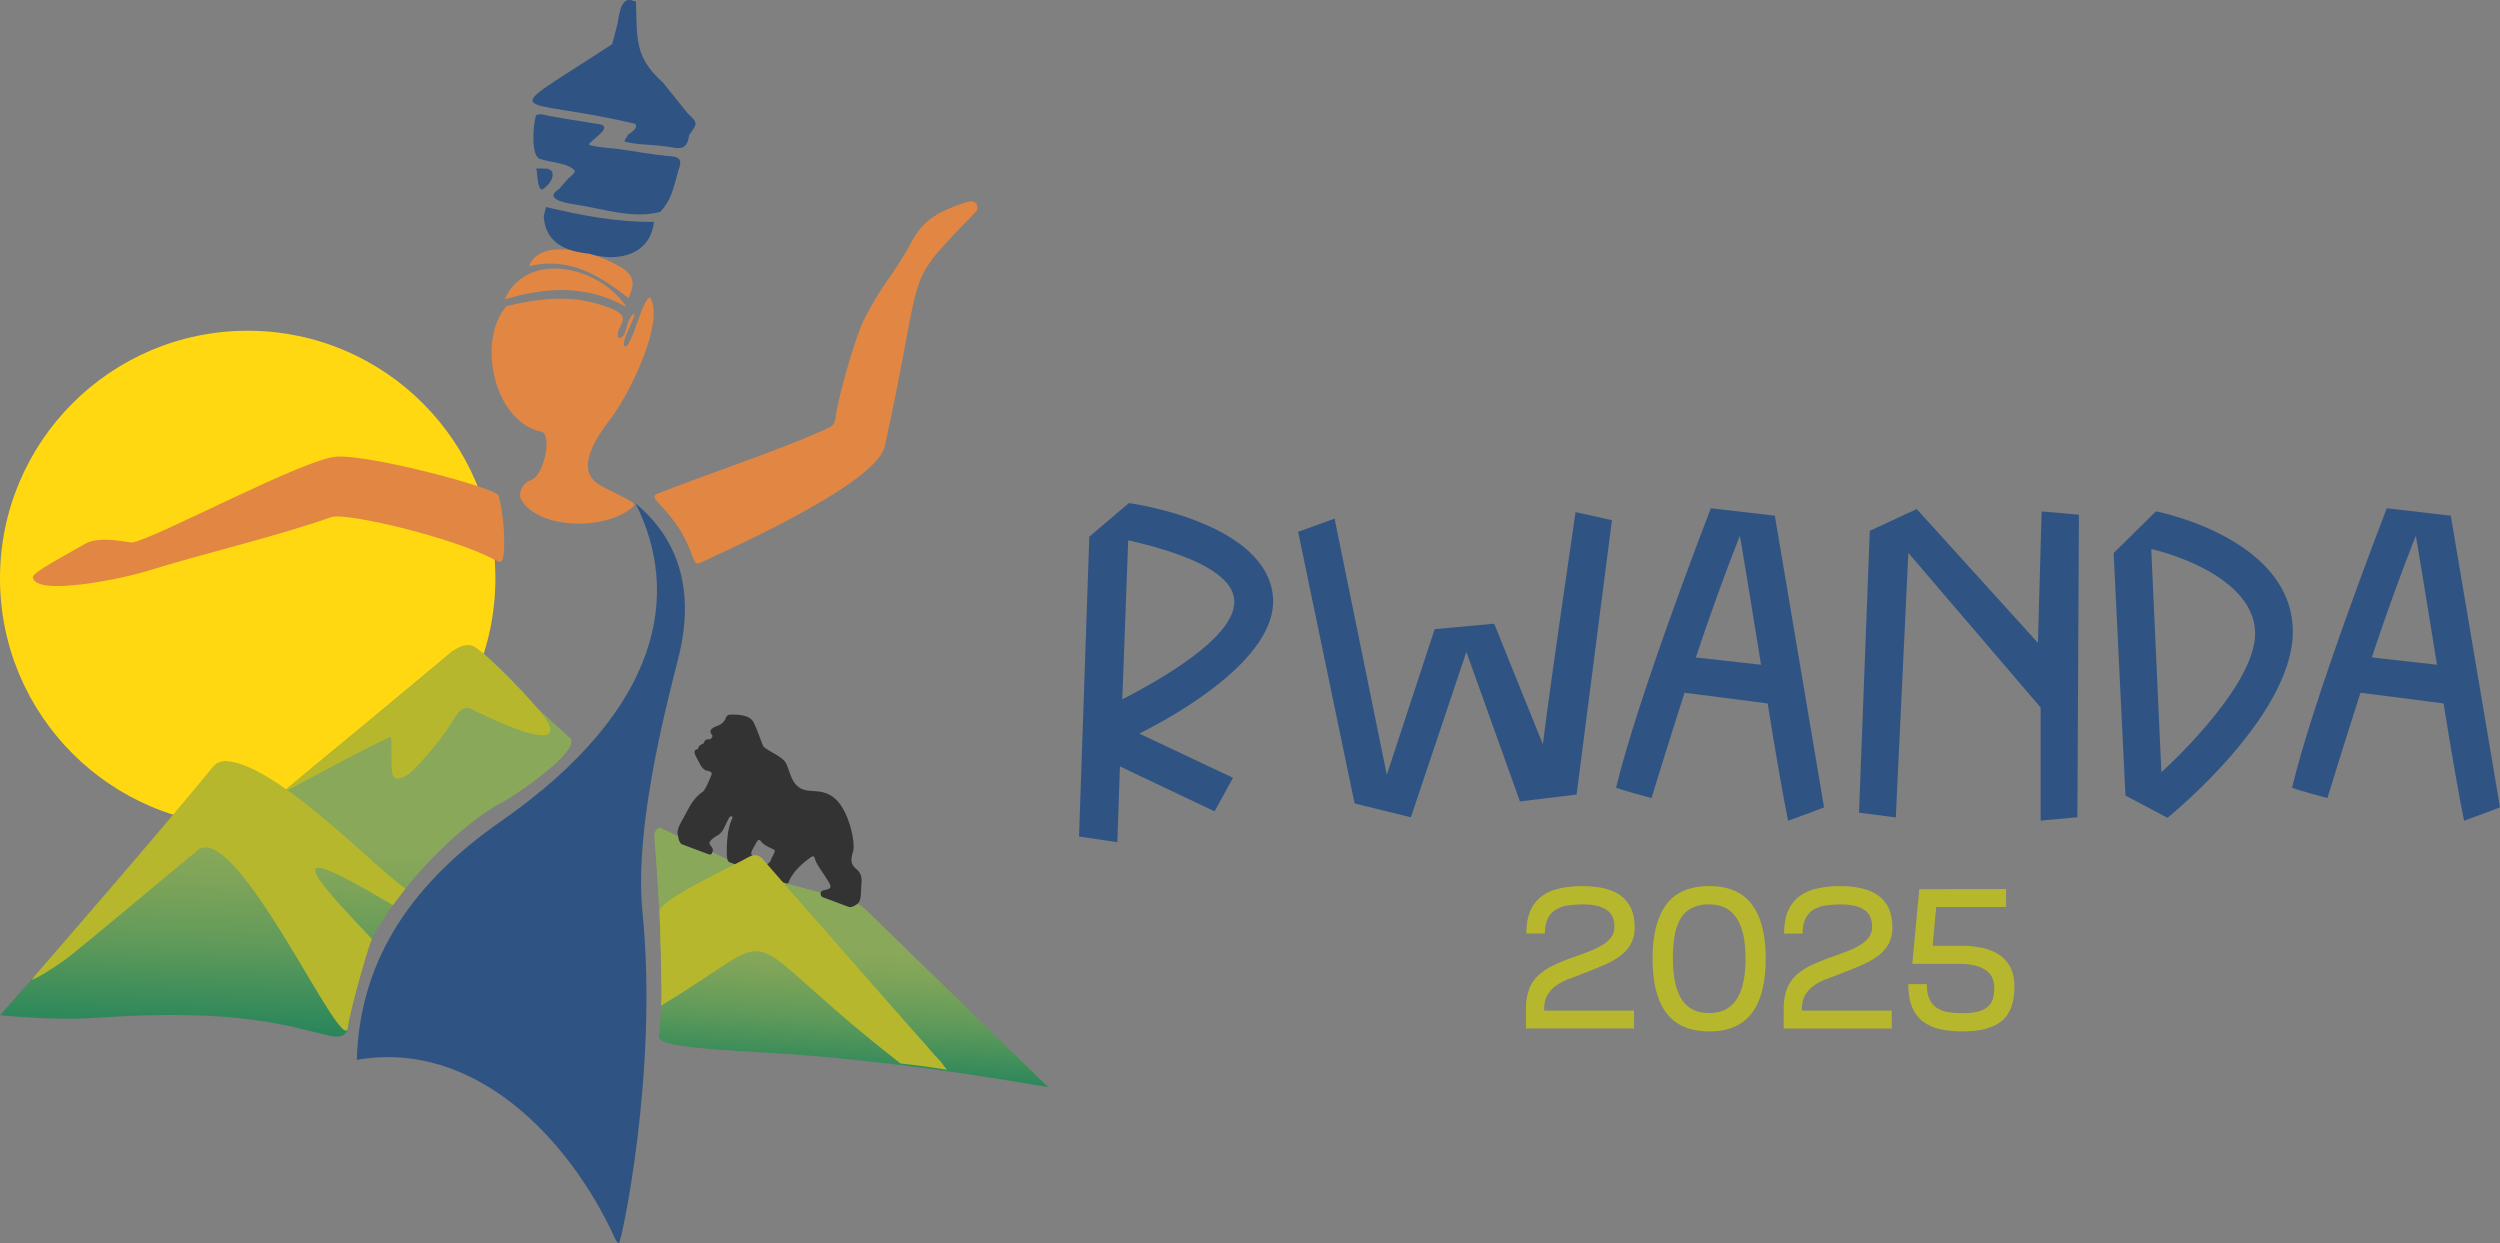 ﻿<?xml version="1.0" encoding="utf-8"?><svg id="Layer_1" data-name="Layer 1" xmlns="http://www.w3.org/2000/svg" xmlns:xlink="http://www.w3.org/1999/xlink" viewBox="0 0 2057.94 1023.31"><rect x="0" y="0" width="2057.94" height="1023.31" fill="#808080" stroke="none"/><defs><style>.cls-1{fill:#b7b72d;}.cls-2{fill:#06abe4;stroke:#fff;stroke-miterlimit:10;stroke-width:2.81px;}.cls-3{fill:url(#linear-gradient);}.cls-4{fill:url(#linear-gradient-2);}.cls-5{fill:#333;}.cls-6{fill:#08c32a;}.cls-7{fill:#ffd812;}.cls-8{fill:#e28743;}.cls-9{fill:#0082b4;}.cls-10{fill:#9d67fd;}.cls-11{fill:#2f5483;}.cls-12{fill:url(#linear-gradient-3);}.cls-13{fill:#fdb433;}</style><linearGradient id="linear-gradient" x1="638.63" y1="954.85" x2="638.63" y2="954.85" gradientUnits="userSpaceOnUse"><stop offset="0" stop-color="#57c137" /><stop offset="0.48" stop-color="#8fc91d" /><stop offset="1" stop-color="#c7d104" /></linearGradient><linearGradient id="linear-gradient-2" x1="907.64" y1="1150.28" x2="926.59" y2="826.41" gradientUnits="userSpaceOnUse"><stop offset="0.12" stop-color="#157f5c" /><stop offset="0.2" stop-color="#30895b" /><stop offset="0.33" stop-color="#609a5a" /><stop offset="0.44" stop-color="#7ea459" /><stop offset="0.5" stop-color="#89a859" /></linearGradient><linearGradient id="linear-gradient-3" x1="444.15" y1="1138.55" x2="459.69" y2="668.4" xlink:href="#linear-gradient-2" /></defs><path class="cls-1" d="M1472.1,1035a46,46,0,0,1,2.46-16.06,29.94,29.94,0,0,1,7.45-11.3,49.25,49.25,0,0,1,12.37-8.36,159,159,0,0,1,17.21-7q7.86-2.79,14-5.24a58.78,58.78,0,0,0,10.49-5.33,21.93,21.93,0,0,0,6.55-6.31,14.75,14.75,0,0,0,2.21-8.19,20.2,20.2,0,0,0-1.31-7.45,13.23,13.23,0,0,0-4.42-5.74,22.82,22.82,0,0,0-8-3.68A47.55,47.55,0,0,0,1519,949a90.94,90.94,0,0,0-11.72.73,27.37,27.37,0,0,0-10,3.2,18.06,18.06,0,0,0-7,7.21q-2.62,4.75-2.62,12.78h-15.24q0-10.81,3.11-18.27a29.19,29.19,0,0,1,9-12,37.51,37.51,0,0,1,14.5-6.64,84.43,84.43,0,0,1,19.42-2.05q22.11,0,32.6,8.61t10.48,25a28.62,28.62,0,0,1-3,13.68,30.77,30.77,0,0,1-8.6,9.91,64,64,0,0,1-13.51,7.7q-8,3.44-17.78,7.21-5.4,2.13-11.06,4.18a43.89,43.89,0,0,0-10.24,5.24,26.19,26.19,0,0,0-7.45,7.86q-2.87,4.68-2.87,11.88v1.15h74v14.74h-89Z" transform="translate(-215.92 -204.5)" /><path class="cls-1" d="M1576.3,993.71q0-29.64,11.38-44.72T1623,933.91q23.6,0,35,15.08t11.38,44.72q0,29.65-11.38,44.73t-35,15.07q-23.92,0-35.31-15.07T1576.3,993.71Zm16.71-.16q0,22.44,7.29,33.67t22.69,11.22q29.82,0,29.82-44.89,0-44.56-29.82-44.56a32.17,32.17,0,0,0-14.09,2.78,22.23,22.23,0,0,0-9.26,8.44,40.26,40.26,0,0,0-5.08,13.92A107,107,0,0,0,1593,993.55Z" transform="translate(-215.92 -204.5)" /><path class="cls-1" d="M1684.26,1035a46,46,0,0,1,2.46-16.06,29.94,29.94,0,0,1,7.45-11.3,49.25,49.25,0,0,1,12.37-8.36,159,159,0,0,1,17.21-7q7.86-2.79,14-5.24a58.78,58.78,0,0,0,10.49-5.33,21.93,21.93,0,0,0,6.55-6.31,14.84,14.84,0,0,0,2.21-8.19,20.41,20.41,0,0,0-1.31-7.45,13.23,13.23,0,0,0-4.42-5.74,22.82,22.82,0,0,0-8-3.68,47.55,47.55,0,0,0-12.12-1.31,90.94,90.94,0,0,0-11.72.73,27.31,27.31,0,0,0-10,3.2,18,18,0,0,0-7,7.21q-2.62,4.75-2.62,12.78h-15.24q0-10.81,3.11-18.27a29.19,29.19,0,0,1,9-12,37.45,37.45,0,0,1,14.5-6.64,84.43,84.43,0,0,1,19.42-2.05q22.11,0,32.6,8.61t10.48,25a28.62,28.62,0,0,1-3,13.68,30.77,30.77,0,0,1-8.6,9.91,64,64,0,0,1-13.51,7.7q-8,3.44-17.78,7.21-5.4,2.13-11.06,4.18a43.89,43.89,0,0,0-10.24,5.24,26.19,26.19,0,0,0-7.45,7.86q-2.88,4.68-2.87,11.88v1.15h74v14.74h-89Z" transform="translate(-215.92 -204.5)" /><path class="cls-1" d="M1867.26,936.37v14.75h-57.51l-2.94,31.94h23.26a82.93,82.93,0,0,1,17.94,1.81,39.32,39.32,0,0,1,13.93,5.81,27.37,27.37,0,0,1,9,10.4q3.19,6.39,3.19,15.73,0,19.34-10.32,28t-32.11,8.68a82.55,82.55,0,0,1-19.42-2,35,35,0,0,1-14.08-6.63,28.14,28.14,0,0,1-8.52-12q-2.88-7.45-2.87-18.27h15.23q0,8,2.38,12.78a17,17,0,0,0,6.47,7.21,24.52,24.52,0,0,0,9.34,3.19,80.23,80.23,0,0,0,11.14.74,50.85,50.85,0,0,0,13.11-1.39,19.2,19.2,0,0,0,8-4.1,13.62,13.62,0,0,0,4-6.63,34.68,34.68,0,0,0,1.06-9,19.76,19.76,0,0,0-1.55-7.86,15,15,0,0,0-5-6.14,26.52,26.52,0,0,0-9-4,54.8,54.8,0,0,0-13.76-1.47H1790.1l5.73-61.44Z" transform="translate(-215.92 -204.5)" /><path class="cls-2" d="M342.53,956" transform="translate(-215.92 -204.5)" /><path class="cls-3" d="M638.63,954.85" transform="translate(-215.92 -204.5)" /><path class="cls-4" d="M760.1,886.23c-2.85-1.36-5.87,3.2-5.62,6.35,6.68,83.46,7.24,136.56,3.8,165.19-1.31,10.89,78.29,11.67,127.66,16,50.36,4.36,100.53,10.75,150.46,18.66,14.19,2.25,28.36,4.57,42.49,7.06L928.13,952.8c-1-.95-8.16-6.12-9.5-6.42l-69.21-18.27Z" transform="translate(-215.92 -204.5)" /><path class="cls-5" d="M790.38,821.17c1-3.35,1.81-3.17,4.83-4.84.85-3.36,3.31-3.43,4.52-3.17s3.38-2.55,2.45-3.56-4.08-4.76,3.89-7.4c2.61-.89,6-3.17,7.12-6.2s2.43-3.29,4.81-3.24,14.59-.61,18.14,6.15,7.39,19.43,8.45,20.36c4.32,3.75,12.85,7,17,11.59S866,848,874.3,853.07s18.54-.68,29.51,9.32,16.52,35.84,14.31,43.08-1.65,10.49,2.16,13.88,5.39,5.94,4.73,13.11.39,13.85-4,16.61-5.22,2.43-8.34,1.26l-19.13-7.17a3,3,0,0,1-.84-5.34c2-1.3,9-.46,6.14-5.91s-10.59-15.44-11.75-19.45-1.85-3.77-5.21-1.2-11.74,8.67-16.22,18c-.86,2-.46,3.26-4.47,1.76l-19.07-7.16s-2.72-4.64.43-6.07,6.6-1.36,8.16-5.82,4.86-7.14,1.55-8.48-8.34-4.15-9.6-6-2.47-2.7-4.48,1.22-5.07,7.72-3.27,9.89,4.21,6.17,1,9-3.61,2.64-6.66,1.5L816.6,914.3s-2,.19-2.31-5.43-.16-21.35,4.17-30c1.52-3.17-1.58-2.74-2.32-1.34s-4.09,8.27-4.09,8.27-1.85,4.36-5.3,6.33-8.49,5.23-6.18,8,2.45,3.91,1.9,5.38-.56,3.23-4.08,1.91l-21.28-8s-1.92-1-2.69-5-2.12-5.65,3.21-15,8.07-17.16,16.7-23.08c2.33-1.55,6.48-12,7.31-14.26s-2.09-2.84-3.71-3.16-3.75-1.31-6.38-6.5S785,821.86,790.38,821.17Z" transform="translate(-215.92 -204.5)" /><path class="cls-1" d="M989.71,1077.67c-5.39-5.28-10-11.26-15-16.88l-.12.06Q923,1002.43,871.76,943.76l-.1,0q-13.93-15.85-27.75-31.9c-5.83-6.77-11.65-1.75-16.63.8-26.82,13.7-68.67,33.87-68.36,42.12.63,16.89,1.79,65.23,1.36,73.1,0,.93-.49,4.51.13,4.23,109.38-65.62,50.66-66.08,196.79,47.83,12.86,1.33,25.84,3.11,38.19,5.14C993.65,1083.16,991.45,1079.65,989.71,1077.67Z" transform="translate(-215.92 -204.5)" /><path class="cls-6" d="M920.17,904.93" transform="translate(-215.92 -204.5)" /><circle class="cls-7" cx="203.89" cy="476.15" r="203.89" /><path class="cls-8" d="M715,418.31c-9.73-4.39-54-19.29-63.57,5.2,33.94-7.73,57.46,7.62,81.84,26.28C741.44,432.55,734.6,427.39,715,418.31Z" transform="translate(-215.92 -204.5)" /><path class="cls-9" d="M732.28,418.31" transform="translate(-215.92 -204.5)" /><path class="cls-10" d="M552.84,734.11" transform="translate(-215.92 -204.5)" /><path class="cls-8" d="M731.53,457.23c-20.45-32.34-80.95-48.32-100.19-6.36C665.77,440.66,699.27,438.78,731.53,457.23Z" transform="translate(-215.92 -204.5)" /><path class="cls-8" d="M630.51,660.27c1.92-17.36-2.14-42.28-4.29-47.92-2.39-6.25-103.43-33.23-132.78-32-26.16,1.1-151,68.23-168.61,70.69-2.69.38-26.4-6-38.83,1.07-29.17,16.66-43.78,24.25-43,28,3.1,15.32,72.93,1,93.78-5.48,44.06-13.78,105.41-28.1,151.86-44.43,12.15-4.27,101.9,17.23,134.64,35.24C628,668,629.66,668,630.51,660.27Z" transform="translate(-215.92 -204.5)" /><path class="cls-6" d="M842.34,903.26" transform="translate(-215.92 -204.5)" /><path class="cls-11" d="M665.38,374.91c28.67,6.9,59.23,12.6,88.81,12.24C751.32,415,723.37,420.55,701,413.3c-19.31-1.83-36-8.67-37.52-30.81" transform="translate(-215.92 -204.5)" /><path class="cls-11" d="M657.35,343.13c1.28,2.59.3,24.42,8.11,14.83,5.61-4.17,9.36-15.26-1.8-14.67" transform="translate(-215.92 -204.5)" /><path class="cls-11" d="M657.18,299.21c-2.32,7.09-4.68,34.3,3.53,36.17,6.48,2.59,23.75,3.13,28.39,9.84.48,1.64-5.52,6.24-5.52,6.24l-7.18,8.39c-15.52,9.76,10.78,12.37,14.24,13.2,21.87,3.4,46.72,11.89,68.84,5.85,9.11-10.06,10.44-18.06,15.08-34.83,5.55-13.58-7.27-9.82-14.22-12,3.68,1.49-31.67-4.6-32.3-4.43-1.9-.8-30.61-2.17-26.9-5,4-4.8,21.51-15,5.57-16.3-14.58-2.49-31.17-4.61-45.83-7.94" transform="translate(-215.92 -204.5)" /><path class="cls-11" d="M739.43,205.66c1.15,30-1.82,45.38,22.32,66.92,4.82,6,15.55,19.25,20.24,25.19,9,8.35,7.86,8.55,1.24,17.84-1.88,15.87-11.4,9.72-21.87,9.18-8.88-1.26-20.3-1-31.18-3.68-1.09-.49,3.57-6.76,3.57-6.76s-.2,1.06.69.07c2.28-2,6.81-4.75,4.33-8-100.86-23.87-116.58-1.52-18.93-65.58l4.22-16c1.15-3.22,1.58-25,13.48-19.5" transform="translate(-215.92 -204.5)" /><path class="cls-8" d="M1012.64,370.65c-23.4,7.21-36.8,14.81-46.1,32.47-14.35,27.24-25.31,35.86-39.86,65.56-6.57,13.42-20.65,61.47-22.95,79.63-.66,5.22-2.6,7.15-6.32,8.65-37.58,17.64-107,40.41-141.27,54.34-1.33.61-2,2.82-1,4,21.16,22.83,24.5,30.56,32.07,50.18,1.06,2.77,2,3.12,4.47,2.62,32.13-15,148.7-67.28,152.84-97.58,34.08-154.63,12.32-126.75,75.06-192.13C1022,375.69,1020.11,368.34,1012.64,370.65Z" transform="translate(-215.92 -204.5)" /><path class="cls-12" d="M503.77,1041.13c-1.21,11.76-1.61,18.25-14.91,16.3-33.51-7.31-73.93-23.42-193.08-15.11-26.28,1.83-58.25,0-79.86-2.11l103.43-117.1L404,894,587.14,741.63c18.21-13.76,29.35,10.81,41.37,18.65l57.37,52.38c5.4,11.22-39.28,42-54.09,51C587.87,885.23,502.46,971.88,503.77,1041.13Z" transform="translate(-215.92 -204.5)" /><path class="cls-13" d="M782,864.75" transform="translate(-215.92 -204.5)" /><path class="cls-8" d="M644.68,615.23c-2.2-4,.64-12.9,8.46-15.61,10.8-3.75,17-36.44,9.17-39.45-40.2-8-54.2-75.78-29.39-103.69,26.32-6.29,52.67-9.61,79.09-.52,30.86,9.38,8.29,16.81,13.15,26.93,8.13-.28,5-16.75,13.33-20.4-1.28,6.84-11.57,23.61-8.45,26.95,5.59,3.25,14.37-39.15,21-40.13,12.65,20.4-18.25,81.82-32.74,100.22-10.55,13.93-30.18,41.11-9,54.06,9.61,5.76,31.18,14.52,28.71,17C717.07,641.59,659,641.13,644.68,615.23Z" transform="translate(-215.92 -204.5)" /><path class="cls-11" d="M738.91,618.6c37.41,73.66,22.86,169-110.68,262C558.35,929.31,512,991.45,509.65,1076.93,607,1060.05,684.7,1142.18,722,1223.52c.81,1.68,2.09,4.57,3.47,4.26,1.87-.41,32.49-141.57,19.33-272.34-7.53-74.81,24-185.77,30.33-212.62,12.49-53-.77-94.58-35.8-123.7" transform="translate(-215.92 -204.5)" /><path class="cls-1" d="M273.25,991.7v0c34.79-28.26,69-57.27,103.6-85.78,31.09-34.17,122.19,172.88,125.58,144.26,1.81-15.34,15.88-63.22,19.23-71.8a2.05,2.05,0,0,0,.23-1.13c-53.46-56.38-75.22-82.58,14-29.64.81.48,3.31,2.29,3.84,1.52l9.59-12.67c.55-.79-2.62-2.7-3.39-3.28C516.28,910.51,441.47,832.83,401.73,831a13.08,13.08,0,0,0-10.68,4.91c-61.15,74.65-155.64,181.68-148.44,174.48C240.14,1012.82,255,1005.4,273.25,991.7Z" transform="translate(-215.92 -204.5)" /><path class="cls-1" d="M607.1,737.29c-9.19-6.13-20.73,4.74-25.87,9.18-46.05,39.8-83.45,68.33-134.75,111.9,0,0,91.31-49.5,91.43-47,1.24,26-3.7,40.77,13.59,30.89,4.42-2.53,27.19-27.18,37.07-44.48,8.93-15.62,14.79-9.82,19.77-7.41C680,825,672.59,805.24,662.7,792.89,655.29,783,621.93,747.17,607.1,737.29Z" transform="translate(-215.92 -204.5)" /><path class="cls-11" d="M1263.87,696.79c-4-60.3-109.3-76.85-118.63-78.19l-32.64,27.69-8.45,246.83,31.53,4.67,2.15-62.39,77.9,37,15.17-27.62-77.17-36.42,2.73-1.38C1182.44,793.86,1267,747.07,1263.87,696.79ZM1142.07,779l-2.29,1.18,4.85-130.93,1.77.41c55.15,12.73,83.92,29.09,85.52,48.63C1233.94,725.28,1184.17,757.07,1142.07,779Z" transform="translate(-215.92 -204.5)" /><path class="cls-11" d="M1512.88,626.08c-2.24,15.24-19.84,135.14-26.18,185.42l-.72,5.72L1445.9,717.9l-49,4.49-39.38,119.9-43-210.91-30,10.9L1331,865.9l46.32,11.38L1423,741.13l44.09,123.09,46.65-5.68,29.08-225.86Z" transform="translate(-215.92 -204.5)" /><path class="cls-11" d="M1575.38,861.48c2.26-7.39,13.28-43.34,26.85-85.56l.38-1.19,68.39,8.83.18,1.1c6.52,40.77,13.14,78.61,16.68,95.44,6.24-2.14,24.77-9.13,29.58-11L1676.93,629l-52.69-6.12c-5.39,13.94-60.81,158.09-78,230.11C1552,855.16,1570.18,860.08,1575.38,861.48ZM1612.46,744c10.75-32.26,23-66.3,33.69-93.39l2-5,.91,5.27c2.7,15.61,6.4,38.45,10.68,64.89,1.77,10.94,3.62,22.38,5.51,34l.32,1.95-53.66-6Z" transform="translate(-215.92 -204.5)" /><polygon class="cls-11" points="1710.05 672.77 1711.32 423.7 1680.61 420.98 1677.57 529.21 1577.81 419.04 1539.16 436.94 1530.3 669 1560.57 672.88 1570.9 455.13 1679.81 582.41 1679.81 675.49 1710.05 672.77" /><path class="cls-11" d="M2103.2,720.22c-4.08-71-104.12-93.15-112.6-94.78l-34.78,34.36,9.73,199.59,34.59,18.31C2009.79,869.8,2107.19,788.29,2103.2,720.22ZM1997.48,838l-2.36,2.14-8.33-183.68,1.92.44a196.44,196.44,0,0,1,39.87,14.83c26.68,13.63,41.73,31.06,43.53,50.41,1.8,18.42-10.24,43.56-35.81,74.69A439,439,0,0,1,1997.48,838Z" transform="translate(-215.92 -204.5)" /><path class="cls-11" d="M2131.8,861.48c2.26-7.39,13.28-43.34,26.85-85.56l.38-1.19,68.39,8.83.18,1.1c6.53,40.8,13.15,78.63,16.68,95.44,6.24-2.14,24.77-9.13,29.58-11L2233.35,629l-52.69-6.12c-5.39,13.94-60.81,158.09-78,230.11C2108.39,855.16,2126.6,860.08,2131.8,861.48ZM2168.88,744c10.77-32.31,23-66.35,33.69-93.39l2-5,.91,5.26c2.7,15.6,6.39,38.4,10.67,64.8,1.77,11,3.63,22.45,5.52,34.07l.32,1.95-53.65-6Z" transform="translate(-215.92 -204.5)" /></svg>